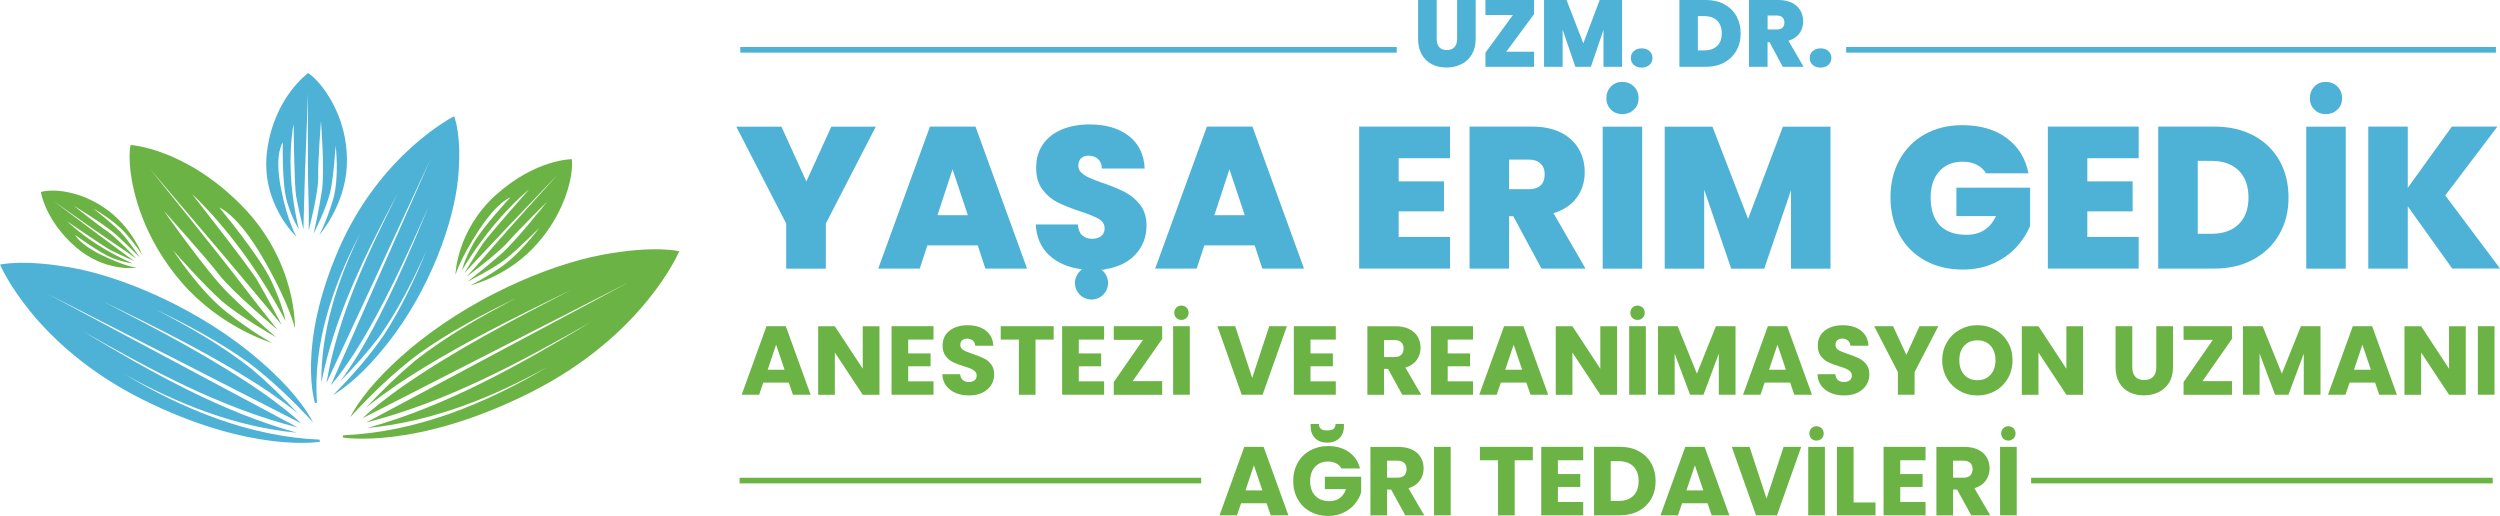 <?xml version="1.0" encoding="UTF-8"?> <svg xmlns="http://www.w3.org/2000/svg" id="Layer_2" data-name="Layer 2" viewBox="0 0 442.6 91.33"><defs><style> .cls-1 { fill: #4db2d5; } .cls-2 { fill: #6bb344; } </style></defs><g id="Layer_1-2" data-name="Layer 1"><g><path class="cls-1" d="M56.54,77.83c-12.27-.53-24.01-5.31-34.45-11.55,9.35,5.22,19.7,9.32,30.43,10.32-13.58-3.76-25.93-10.81-37.93-18.01,12.11,6.9,24.54,13.64,38.13,17.09-12.47-6.66-32.18-17.18-44.4-23.71,12.49,6.38,32.35,16.52,45,22.98-1.91-1.82-4.06-3.42-6.18-4.97-9.14-6.42-19.11-11.56-29.01-16.68,10.04,4.91,20.14,9.83,29.45,16.06,1.76,1.23,3.52,2.47,5.17,3.84-2.59-2.79-5.33-5.46-8.23-7.91-5.28-4.16-11.15-7.5-17.11-10.58,5.71,2.75,11.34,5.74,16.5,9.42,4.2,3.14,7.96,6.8,11.52,10.65-1.3-2.48-3.97-6.22-9.47-10.97-10.43-9.01-23.94-14.67-32.87-16.34s-13.08-.62-13.08-.62c0,0,5.92,14.22,25.18,23.85,19.26,9.63,31.45,7.51,31.45,7.51,0,0,0-.12-.05-.35,0,0-.04-.02-.04-.02Z"></path><path class="cls-1" d="M56.11,71.24c-.71-10.29,2.74-20.62,7.72-30.03-4.11,8.39-7.03,17.49-6.94,26.54,2.28-11.75,7.85-22.84,13.6-33.68-5.45,10.88-10.72,22.02-12.69,33.73,5.19-11.16,13.38-28.79,18.46-39.72-4.91,11.14-12.72,28.86-17.69,40.14,1.57-1.8,2.89-3.78,4.18-5.72,5.28-8.35,9.25-17.25,13.21-26.09-3.74,8.93-7.48,17.91-12.56,26.38-1.01,1.6-2.04,3.22-3.19,4.75,2.44-2.48,4.73-5.07,6.81-7.77,3.49-4.88,6.12-10.16,8.51-15.47-2.08,5.07-4.41,10.11-7.45,14.84-2.61,3.86-5.77,7.42-9.13,10.82,2.26-1.37,5.61-4.02,9.65-9.15,7.66-9.72,11.77-21.64,12.5-29.26.73-7.63-.7-10.97-.7-10.97,0,0-13.13,6.57-20.51,23.72-7.38,17.16-4.12,27.07-4.12,27.07,0,0,.12-.02.34-.08,0,0,.02-.03.02-.04Z"></path><path class="cls-2" d="M60.79,77.06c12.9-.55,25.25-5.59,36.23-12.15-9.83,5.49-20.72,9.8-31.99,10.86,14.28-3.95,27.26-11.36,39.89-18.94-12.73,7.25-25.8,14.34-40.09,17.97,13.12-7,33.83-18.07,46.69-24.93-13.13,6.71-34.02,17.37-47.32,24.16,2.01-1.91,4.27-3.59,6.5-5.22,9.61-6.75,20.1-12.15,30.51-17.54-10.56,5.17-21.17,10.33-30.97,16.88-1.85,1.29-3.7,2.6-5.44,4.04,2.72-2.94,5.6-5.74,8.66-8.31,5.55-4.37,11.73-7.88,17.99-11.13-6,2.89-11.92,6.03-17.35,9.91-4.41,3.3-8.37,7.15-12.11,11.2,1.36-2.61,4.17-6.54,9.95-11.54,10.96-9.48,25.17-15.42,34.56-17.19s13.75-.65,13.75-.65c0,0-6.22,14.96-26.48,25.08-20.25,10.13-33.07,7.9-33.07,7.9,0,0,0-.13.05-.37,0,0,.04-.02.04-.03Z"></path><path class="cls-2" d="M48.17,60.72s-9.01-2.65-15.97-10.67-8.68-16.3-9.08-19.61,0-4.77,0-4.77c0,0,9.54.53,19.55,10.6s9.54,21.87,9.54,21.87c0,0-.86-4.11-5.5-12.19s-7.89-9.21-7.89-9.21c0,0,7.09,8.48,9.21,12.99s2.52,7.09,2.52,7.09c0,0-3.25-6.36-7.95-12.66s-8.61-9.81-8.61-9.81c0,0,10.07,12.79,11.53,15.24s4.37,7.95,4.37,7.95c0,0-6.16-7.42-9.81-11.73s-13.58-15.97-13.58-15.97c0,0,12.26,15.17,15.84,19.88s6.82,8.68,6.82,8.68c0,0-7.95-6.63-10.34-9.74s-9.81-11.33-9.81-11.33c0,0,7.62,10.87,11.4,14.58,3.78,3.71,8.48,7.82,8.48,7.82,0,0-6.49-3.71-9.61-6.43s-8.61-8.95-8.61-8.95c0,0,4.64,7.16,9.48,10.93s8.02,5.43,8.02,5.43Z"></path><path class="cls-2" d="M83.23,50.54s6.1-1.42,11.03-6.49,6.4-10.51,6.79-12.7.18-3.17.18-3.17c0,0-6.37-.01-13.41,6.31-7.04,6.32-7.19,14.19-7.19,14.19,0,0,.73-2.7,4.13-7.9s5.6-5.83,5.6-5.83c0,0-5.04,5.37-6.63,8.29s-1.95,4.62-1.95,4.62c0,0,2.4-4.11,5.77-8.12s6.11-6.2,6.11-6.2c0,0-7.19,8.12-8.25,9.7s-3.21,5.12-3.21,5.12c0,0,4.38-4.7,6.97-7.43s9.65-10.11,9.65-10.11c0,0-8.74,9.63-11.3,12.62s-4.87,5.52-4.87,5.52c0,0,5.54-4.11,7.25-6.09s6.96-7.16,6.96-7.16c0,0-5.49,6.94-8.14,9.26s-5.94,4.88-5.94,4.88c0,0,4.46-2.22,6.64-3.91s6.07-5.62,6.07-5.62c0,0-3.36,4.58-6.72,6.91s-5.54,3.31-5.54,3.31Z"></path><path class="cls-2" d="M25.19,45.15s-1.71-4.56-5.88-7.75-8.2-3.64-9.8-3.66-2.27.26-2.27.26c0,0,.73,4.95,6.03,9.62s10.89,3.78,10.89,3.78c0,0-2-.22-6.08-2.2s-4.78-3.61-4.78-3.61c0,0,4.39,3.24,6.65,4.1s3.5.93,3.5.93c0,0-3.19-1.35-6.43-3.46s-5.1-3.96-5.1-3.96c0,0,6.6,4.56,7.84,5.18s4.01,1.85,4.01,1.85c0,0-3.84-2.81-6.08-4.48s-8.29-6.22-8.29-6.22c0,0,7.84,5.57,10.26,7.18s4.48,3.09,4.48,3.09c0,0-3.55-3.79-5.16-4.86s-5.89-4.5-5.89-4.5c0,0,5.56,3.38,7.51,5.15s4.15,4,4.15,4c0,0-2.09-3.19-3.54-4.66s-4.69-4.01-4.69-4.01c0,0,3.64,2.03,5.68,4.35s2.99,3.89,2.99,3.89Z"></path><path class="cls-1" d="M56.53,41.6s4.52-5.13,4.87-12.2-2.86-12.1-4.34-13.99-2.5-2.48-2.5-2.48c0,0-5.98,4.25-7.26,13.66s5.22,15.35,5.22,15.35c0,0-1.59-2.5-2.79-8.64-1.2-6.14.34-8.08.34-8.08,0,0-.2,7.37.77,10.59s2.07,4.74,2.07,4.74c0,0-1.21-4.66-1.43-9.9s.5-8.69.5-8.69c0,0,.11,10.85.44,12.73s1.3,5.96,1.3,5.96c0,0,.15-6.43.28-10.19s.53-13.97.53-13.97c0,0-.08,13,.05,16.94s.08,7.36.08,7.36c0,0,1.74-6.76,1.67-9.37s.49-9.98.49-9.98c0,0,.7,8.83.17,12.33s-1.46,7.6-1.46,7.6c0,0,2.31-4.64,2.93-7.35s.96-8.24.96-8.24c0,0,.71,5.66-.48,9.64s-2.41,6.17-2.41,6.17Z"></path></g><g><g><g><path class="cls-1" d="M254.35,0v6.86c0,.64.15,1.13.44,1.48.3.35.75.52,1.35.52s1.06-.18,1.37-.53c.31-.35.46-.84.46-1.47V0h3.29v6.86c0,1.09-.23,2.01-.69,2.78-.46.77-1.08,1.34-1.87,1.73-.79.39-1.66.58-2.63.58s-1.82-.19-2.58-.58c-.76-.39-1.35-.96-1.78-1.72-.43-.76-.65-1.69-.65-2.79V0h3.27Z"></path><path class="cls-1" d="M266.67,9.16h4.92v2.67h-8.61v-2.5l4.87-6.68h-4.87V0h8.61v2.5l-4.92,6.66Z"></path><path class="cls-1" d="M287.17,0v11.83h-3.29v-6.53l-2.23,6.53h-2.75l-2.25-6.58v6.58h-3.29V0h3.98l2.97,7.68,2.9-7.68h3.96Z"></path><path class="cls-1" d="M289.25,11.49c-.35-.32-.53-.72-.53-1.22s.18-.9.53-1.22c.35-.32.82-.49,1.4-.49s1.03.16,1.38.49c.35.32.53.73.53,1.22s-.18.88-.53,1.21c-.35.32-.81.49-1.38.49s-1.05-.16-1.4-.48Z"></path><path class="cls-1" d="M305.25.75c.93.5,1.65,1.19,2.16,2.09.5.9.76,1.92.76,3.07s-.25,2.16-.76,3.05c-.51.9-1.23,1.6-2.16,2.11-.93.51-2.02.76-3.25.76h-4.68V0h4.68c1.24,0,2.33.25,3.26.75ZM304,8.14c.55-.53.82-1.27.82-2.23s-.27-1.73-.82-2.26c-.55-.53-1.3-.8-2.27-.8h-1.14v6.07h1.14c.96,0,1.72-.26,2.27-.79Z"></path><path class="cls-1" d="M315.63,11.83l-2.35-4.36h-.35v4.36h-3.29V0h5.18c.95,0,1.76.17,2.42.49s1.16.78,1.49,1.36c.34.58.5,1.22.5,1.94,0,.81-.22,1.51-.66,2.12-.44.61-1.09,1.04-1.94,1.3l2.67,4.61h-3.67ZM312.93,5.22h1.63c.45,0,.78-.11,1.01-.32.22-.21.34-.52.34-.92,0-.38-.11-.68-.34-.9-.23-.22-.56-.33-1-.33h-1.63v2.47Z"></path><path class="cls-1" d="M320.92,11.49c-.35-.32-.53-.72-.53-1.22s.18-.9.53-1.22c.35-.32.82-.49,1.4-.49s1.03.16,1.38.49c.35.32.53.73.53,1.22s-.18.88-.53,1.21c-.35.32-.81.49-1.38.49s-1.05-.16-1.4-.48Z"></path></g><rect class="cls-1" x="131.06" y="8.32" width="116.22" height="1"></rect><rect class="cls-1" x="326.84" y="8.32" width="115.04" height="1"></rect></g><g><path class="cls-1" d="M155.05,22.42l-8.84,17.15v7.99h-7.02v-7.99l-8.84-17.15h7.99l4.42,9.7,4.42-9.7h7.88Z"></path><path class="cls-1" d="M173.09,43.45h-8.91l-1.35,4.1h-7.35l9.16-25.14h8.06l9.13,25.14h-7.38l-1.35-4.1ZM171.35,38.1l-2.71-8.13-2.67,8.13h5.38Z"></path><path class="cls-1" d="M201.85,36.27c-.75-.96-1.64-1.71-2.67-2.25-1.03-.53-2.35-1.08-3.94-1.62-1.07-.38-1.88-.7-2.42-.94-.55-.25-1-.55-1.37-.89-.37-.34-.55-.75-.55-1.23,0-.57.17-1.01.5-1.32.33-.31.76-.46,1.28-.46.69,0,1.25.19,1.69.57.44.38.67.95.7,1.71h7.59c-.12-2.47-1.05-4.39-2.8-5.76-1.75-1.37-4.08-2.05-7.01-2.05-1.81,0-3.42.3-4.85.89-1.43.59-2.54,1.47-3.35,2.62-.81,1.15-1.21,2.54-1.21,4.15s.37,2.88,1.12,3.87c.75.99,1.63,1.74,2.64,2.25,1.01.51,2.34,1.04,3.98,1.59,1.54.5,2.66.95,3.35,1.35.69.4,1.03.97,1.03,1.71,0,.57-.21,1.02-.62,1.34-.42.32-.94.48-1.59.48-.71,0-1.3-.2-1.75-.61-.45-.4-.71-1.05-.78-1.93h-7.45c.12,2.26.9,4.06,2.35,5.42,1.45,1.35,3.35,2.19,5.71,2.5v.08c.07,0,.13,0,.19,0,.57,0,1.08.08,1.56.21.25-.04.52-.07.79-.07.37-.08.75-.14,1.17-.14.14,0,.28.01.42.02v-.09c2.33-.33,4.15-1.21,5.46-2.62,1.31-1.41,1.96-3.12,1.96-5.12,0-1.47-.37-2.69-1.12-3.65Z"></path><path class="cls-1" d="M222.12,43.45h-8.91l-1.35,4.1h-7.35l9.16-25.14h8.06l9.13,25.14h-7.38l-1.35-4.1ZM220.37,38.1l-2.71-8.13-2.67,8.13h5.38Z"></path><path class="cls-1" d="M247.62,28.01v4.1h8.02v5.31h-8.02v4.53h9.09v5.6h-16.08v-25.14h16.08v5.6h-9.09Z"></path><path class="cls-1" d="M272.9,47.55l-4.99-9.27h-.75v9.27h-6.99v-25.14h11.02c2.02,0,3.73.35,5.13,1.05,1.4.7,2.46,1.66,3.17,2.89.71,1.22,1.07,2.6,1.07,4.12,0,1.71-.47,3.22-1.41,4.51-.94,1.3-2.31,2.22-4.12,2.76l5.67,9.81h-7.81ZM267.16,33.5h3.46c.95,0,1.66-.23,2.14-.68.48-.45.71-1.11.71-1.96,0-.81-.24-1.44-.73-1.91-.49-.46-1.19-.7-2.12-.7h-3.46v5.24Z"></path><path class="cls-1" d="M290.73,22.42v25.14h-6.99v-25.14h6.99ZM285.19,19.4c-.53-.53-.8-1.21-.8-2.01s.27-1.52.8-2.07c.53-.55,1.21-.82,2.01-.82s1.52.27,2.07.82c.55.55.82,1.24.82,2.07s-.27,1.48-.82,2.01c-.55.53-1.24.8-2.07.8s-1.48-.27-2.01-.8Z"></path><path class="cls-1" d="M324.07,22.42v25.14h-6.99v-13.87l-4.74,13.87h-5.85l-4.78-13.98v13.98h-6.99v-25.14h8.45l6.31,16.33,6.17-16.33h8.41Z"></path><path class="cls-1" d="M351.61,30.69c-.4-.67-.96-1.18-1.66-1.53-.7-.36-1.53-.53-2.48-.53-1.76,0-3.14.57-4.15,1.71-1.01,1.14-1.52,2.67-1.52,4.6,0,2.16.54,3.81,1.62,4.94,1.08,1.13,2.66,1.69,4.72,1.69,2.45,0,4.2-1.11,5.24-3.32h-7.02v-5.03h13.05v6.77c-.55,1.33-1.35,2.58-2.41,3.74-1.06,1.16-2.4,2.12-4.01,2.87-1.62.75-3.46,1.12-5.53,1.12-2.52,0-4.75-.54-6.69-1.62-1.94-1.08-3.44-2.59-4.49-4.53-1.06-1.94-1.59-4.15-1.59-6.65s.53-4.68,1.59-6.61c1.06-1.94,2.55-3.45,4.47-4.53,1.93-1.08,4.15-1.62,6.67-1.62,3.16,0,5.78.76,7.84,2.28,2.07,1.52,3.35,3.6,3.85,6.24h-7.52Z"></path><path class="cls-1" d="M369.54,28.01v4.1h8.02v5.31h-8.02v4.53h9.09v5.6h-16.08v-25.14h16.08v5.6h-9.09Z"></path><path class="cls-1" d="M398.98,24c1.98,1.06,3.51,2.54,4.58,4.44,1.07,1.9,1.6,4.08,1.6,6.53s-.54,4.59-1.62,6.49c-1.08,1.9-2.62,3.39-4.6,4.47-1.99,1.08-4.28,1.62-6.9,1.62h-9.95v-25.14h9.95c2.64,0,4.95.53,6.94,1.59ZM396.32,39.71c1.16-1.12,1.75-2.7,1.75-4.74s-.58-3.67-1.75-4.8c-1.17-1.13-2.77-1.69-4.81-1.69h-2.42v12.91h2.42c2.04,0,3.65-.56,4.81-1.68Z"></path><path class="cls-1" d="M415.29,22.42v25.14h-6.99v-25.14h6.99ZM409.74,19.4c-.53-.53-.8-1.21-.8-2.01s.27-1.52.8-2.07c.53-.55,1.21-.82,2.01-.82s1.52.27,2.07.82c.55.55.82,1.24.82,2.07s-.27,1.48-.82,2.01c-.55.53-1.24.8-2.07.8s-1.48-.27-2.01-.8Z"></path><path class="cls-1" d="M434.15,47.55l-7.88-11.02v11.02h-6.99v-25.14h6.99v10.84l7.81-10.84h8.06l-9.23,12.19,9.7,12.94h-8.45Z"></path><circle class="cls-1" cx="193.24" cy="50.1" r="2.93"></circle></g><g><g><path class="cls-2" d="M139.66,67.74h-4.53l-.73,2.14h-3.09l4.39-12.13h3.42l4.39,12.13h-3.13l-.73-2.14ZM138.9,65.46l-1.5-4.44-1.49,4.44h2.99Z"></path><path class="cls-2" d="M155.7,69.89h-2.96l-4.94-7.48v7.48h-2.95v-12.13h2.95l4.94,7.52v-7.52h2.96v12.13Z"></path><path class="cls-2" d="M160.79,60.12v2.45h3.96v2.28h-3.96v2.66h4.48v2.37h-7.43v-12.13h7.43v2.37h-4.48Z"></path><path class="cls-2" d="M169.19,69.57c-.7-.29-1.26-.71-1.69-1.28s-.64-1.24-.67-2.04h3.15c.05.45.2.79.47,1.03.26.24.61.35,1.04.35s.78-.1,1.04-.3c.25-.2.38-.48.38-.84,0-.3-.1-.55-.3-.74s-.45-.36-.74-.48c-.29-.13-.71-.27-1.25-.43-.78-.24-1.42-.48-1.92-.73-.5-.24-.92-.6-1.28-1.07s-.54-1.09-.54-1.85c0-1.13.41-2.01,1.23-2.65s1.88-.96,3.2-.96,2.41.32,3.23.96,1.26,1.53,1.31,2.67h-3.2c-.02-.39-.17-.7-.43-.92-.27-.22-.6-.34-1.02-.34-.36,0-.65.1-.86.29-.22.19-.33.46-.33.82,0,.39.18.7.55.92.37.22.94.46,1.73.71.78.27,1.42.52,1.91.76.49.24.91.59,1.27,1.05.36.46.54,1.05.54,1.78s-.18,1.32-.53,1.88c-.35.56-.86,1.01-1.53,1.35-.67.33-1.46.5-2.37.5s-1.68-.14-2.39-.43Z"></path><path class="cls-2" d="M186.54,57.75v2.37h-3.21v9.77h-2.95v-9.77h-3.21v-2.37h9.38Z"></path><path class="cls-2" d="M190.99,60.12v2.45h3.96v2.28h-3.96v2.66h4.48v2.37h-7.43v-12.13h7.43v2.37h-4.48Z"></path><path class="cls-2" d="M200.53,67.47h5.22v2.42h-8.57v-2.25l5.18-7.47h-5.18v-2.42h8.57v2.25l-5.22,7.47Z"></path><path class="cls-2" d="M210.64,57.75v12.13h-2.95v-12.13h2.95ZM208.25,56.28c-.24-.24-.36-.54-.36-.9s.12-.66.36-.91c.24-.25.54-.37.9-.37s.67.12.92.36c.24.24.36.55.36.92s-.12.66-.37.9c-.25.24-.55.36-.91.36s-.66-.12-.9-.36Z"></path><path class="cls-2" d="M227.83,57.75l-4.3,12.13h-3.7l-4.3-12.13h3.15l3.01,9.16,3.02-9.16h3.13Z"></path><path class="cls-2" d="M232.01,60.12v2.45h3.96v2.28h-3.96v2.66h4.48v2.37h-7.43v-12.13h7.43v2.37h-4.48Z"></path><path class="cls-2" d="M248.26,69.89l-2.52-4.58h-.71v4.58h-2.95v-12.13h4.96c.96,0,1.77.17,2.45.5.67.33,1.18.79,1.51,1.37.33.58.5,1.23.5,1.94,0,.81-.23,1.53-.68,2.16-.46.63-1.13,1.08-2.01,1.35l2.8,4.8h-3.34ZM245.03,63.21h1.83c.54,0,.95-.13,1.22-.4.27-.27.41-.64.41-1.12s-.14-.82-.41-1.09c-.27-.26-.68-.4-1.22-.4h-1.83v3.01Z"></path><path class="cls-2" d="M256.3,60.12v2.45h3.96v2.28h-3.96v2.66h4.48v2.37h-7.43v-12.13h7.43v2.37h-4.48Z"></path><path class="cls-2" d="M270.24,67.74h-4.53l-.73,2.14h-3.09l4.39-12.13h3.42l4.39,12.13h-3.13l-.73-2.14ZM269.48,65.46l-1.5-4.44-1.49,4.44h2.99Z"></path><path class="cls-2" d="M286.28,69.89h-2.96l-4.94-7.48v7.48h-2.95v-12.13h2.95l4.94,7.52v-7.52h2.96v12.13Z"></path><path class="cls-2" d="M291.38,57.75v12.13h-2.95v-12.13h2.95ZM289,56.28c-.24-.24-.36-.54-.36-.9s.12-.66.36-.91c.24-.25.54-.37.9-.37s.67.12.92.36c.24.24.36.55.36.92s-.12.66-.37.9c-.25.24-.55.36-.91.36s-.66-.12-.9-.36Z"></path><path class="cls-2" d="M307.26,57.75v12.13h-2.96v-7.28l-2.71,7.28h-2.38l-2.73-7.29v7.29h-2.95v-12.13h3.49l3.4,8.4,3.37-8.4h3.47Z"></path><path class="cls-2" d="M316.94,67.74h-4.53l-.73,2.14h-3.09l4.39-12.13h3.42l4.39,12.13h-3.13l-.73-2.14ZM316.18,65.46l-1.5-4.44-1.49,4.44h2.99Z"></path><path class="cls-2" d="M324.13,69.57c-.7-.29-1.26-.71-1.69-1.28s-.64-1.24-.67-2.04h3.15c.05.45.2.79.47,1.03.26.24.61.35,1.04.35s.78-.1,1.04-.3c.25-.2.38-.48.38-.84,0-.3-.1-.55-.3-.74s-.45-.36-.74-.48c-.29-.13-.71-.27-1.25-.43-.78-.24-1.42-.48-1.92-.73-.5-.24-.92-.6-1.28-1.07s-.54-1.09-.54-1.85c0-1.13.41-2.01,1.23-2.65s1.88-.96,3.2-.96,2.41.32,3.23.96,1.26,1.53,1.31,2.67h-3.2c-.02-.39-.17-.7-.43-.92-.27-.22-.6-.34-1.02-.34-.36,0-.65.1-.86.29-.22.19-.33.46-.33.82,0,.39.18.7.55.92.37.22.94.46,1.73.71.78.27,1.42.52,1.91.76.49.24.91.59,1.27,1.05.36.46.54,1.05.54,1.78s-.18,1.32-.53,1.88c-.35.56-.86,1.01-1.53,1.35-.67.33-1.46.5-2.37.5s-1.68-.14-2.39-.43Z"></path><path class="cls-2" d="M343.16,57.75l-4.2,8.12v4.01h-2.96v-4.01l-4.2-8.12h3.35l2.35,5.08,2.33-5.08h3.32Z"></path><path class="cls-2" d="M346.95,69.21c-.95-.53-1.71-1.27-2.26-2.22s-.84-2.02-.84-3.21.28-2.25.84-3.2,1.31-1.68,2.26-2.21c.95-.53,2-.8,3.14-.8s2.19.27,3.14.8c.95.53,1.7,1.27,2.25,2.21s.82,2.01.82,3.2-.28,2.26-.83,3.21-1.3,1.69-2.25,2.22c-.94.53-1.99.8-3.13.8s-2.19-.26-3.14-.8ZM352.41,66.34c.58-.65.87-1.5.87-2.56s-.29-1.93-.87-2.57c-.58-.64-1.36-.96-2.32-.96s-1.76.32-2.34.95c-.58.63-.87,1.49-.87,2.58s.29,1.93.87,2.57c.58.64,1.36.96,2.34.96s1.74-.32,2.32-.97Z"></path><path class="cls-2" d="M368.79,69.89h-2.96l-4.94-7.48v7.48h-2.95v-12.13h2.95l4.94,7.52v-7.52h2.96v12.13Z"></path><path class="cls-2" d="M377.5,57.75v7.26c0,.73.18,1.28.54,1.68s.88.59,1.57.59,1.22-.2,1.59-.59c.37-.39.55-.95.55-1.68v-7.26h2.96v7.24c0,1.08-.23,2-.69,2.75-.46.75-1.08,1.31-1.86,1.69s-1.65.57-2.6.57-1.81-.19-2.57-.56c-.76-.37-1.35-.94-1.79-1.69s-.66-1.67-.66-2.76v-7.24h2.96Z"></path><path class="cls-2" d="M389.93,67.47h5.22v2.42h-8.57v-2.25l5.18-7.47h-5.18v-2.42h8.57v2.25l-5.22,7.47Z"></path><path class="cls-2" d="M410.82,57.75v12.13h-2.96v-7.28l-2.71,7.28h-2.38l-2.73-7.29v7.29h-2.95v-12.13h3.49l3.4,8.4,3.37-8.4h3.47Z"></path><path class="cls-2" d="M420.5,67.74h-4.53l-.73,2.14h-3.09l4.39-12.13h3.42l4.39,12.13h-3.13l-.73-2.14ZM419.74,65.46l-1.5-4.44-1.49,4.44h2.99Z"></path><path class="cls-2" d="M436.54,69.89h-2.96l-4.94-7.48v7.48h-2.95v-12.13h2.95l4.94,7.52v-7.52h2.96v12.13Z"></path><path class="cls-2" d="M441.63,57.75v12.13h-2.95v-12.13h2.95Z"></path></g><g><path class="cls-2" d="M224.25,89.1h-4.53l-.73,2.14h-3.09l4.39-12.13h3.42l4.39,12.13h-3.13l-.73-2.14ZM223.49,86.82l-1.5-4.44-1.49,4.44h2.99Z"></path><path class="cls-2" d="M237.49,82.95c-.22-.4-.53-.71-.94-.92-.41-.21-.89-.32-1.44-.32-.96,0-1.72.31-2.3.94s-.86,1.47-.86,2.51c0,1.12.3,1.99.91,2.62s1.44.94,2.5.94c.73,0,1.34-.18,1.84-.55.5-.37.87-.9,1.1-1.59h-3.75v-2.18h6.43v2.75c-.22.74-.59,1.42-1.11,2.06-.52.63-1.19,1.15-2,1.54-.81.39-1.72.59-2.73.59-1.2,0-2.27-.26-3.21-.79-.94-.52-1.67-1.25-2.19-2.19-.52-.93-.79-2-.79-3.2s.26-2.27.79-3.21c.52-.94,1.25-1.67,2.19-2.19s2-.79,3.2-.79c1.45,0,2.68.35,3.67,1.05s1.66,1.68,1.98,2.92h-3.27ZM237.1,77.59c-.54.52-1.26.78-2.14.78s-1.6-.26-2.13-.79c-.54-.52-.8-1.26-.8-2.2v-.33h1.47c0,.38.11.67.33.86s.6.29,1.14.29.92-.1,1.14-.29c.22-.2.33-.48.33-.86h1.49v.35c0,.95-.27,1.68-.81,2.19Z"></path><path class="cls-2" d="M248.8,91.25l-2.52-4.58h-.71v4.58h-2.95v-12.13h4.96c.96,0,1.77.17,2.45.5.67.33,1.18.79,1.51,1.37.33.58.5,1.23.5,1.94,0,.81-.23,1.53-.68,2.16-.46.63-1.13,1.08-2.01,1.35l2.8,4.8h-3.34ZM245.56,84.57h1.83c.54,0,.95-.13,1.22-.4.27-.27.41-.64.41-1.12s-.14-.82-.41-1.09c-.27-.26-.68-.4-1.22-.4h-1.83v3.01Z"></path><path class="cls-2" d="M256.83,79.11v12.13h-2.95v-12.13h2.95Z"></path><path class="cls-2" d="M271.37,79.11v2.37h-3.21v9.77h-2.95v-9.77h-3.21v-2.37h9.38Z"></path><path class="cls-2" d="M275.81,81.48v2.45h3.96v2.28h-3.96v2.66h4.48v2.37h-7.43v-12.13h7.43v2.37h-4.48Z"></path><path class="cls-2" d="M290.1,79.87c.96.51,1.7,1.22,2.22,2.13.52.92.79,1.97.79,3.17s-.26,2.24-.79,3.16c-.52.92-1.27,1.64-2.23,2.14-.96.51-2.08.76-3.34.76h-4.54v-12.13h4.54c1.28,0,2.4.25,3.35.76ZM289.17,87.77c.62-.61.93-1.47.93-2.59s-.31-1.99-.93-2.61-1.49-.93-2.61-.93h-1.4v7.05h1.4c1.12,0,1.99-.31,2.61-.92Z"></path><path class="cls-2" d="M302.32,89.1h-4.53l-.73,2.14h-3.09l4.39-12.13h3.42l4.39,12.13h-3.13l-.73-2.14ZM301.56,86.82l-1.5-4.44-1.49,4.44h2.99Z"></path><path class="cls-2" d="M318.89,79.11l-4.3,12.13h-3.7l-4.3-12.13h3.15l3.01,9.16,3.02-9.16h3.13Z"></path><path class="cls-2" d="M323.08,79.11v12.13h-2.95v-12.13h2.95ZM320.69,77.64c-.24-.24-.36-.54-.36-.9s.12-.66.36-.91c.24-.25.54-.37.9-.37s.67.12.92.36c.24.24.36.55.36.92s-.12.66-.37.9c-.25.24-.55.36-.91.36s-.66-.12-.9-.36Z"></path><path class="cls-2" d="M328.17,88.96h3.87v2.28h-6.83v-12.13h2.95v9.85Z"></path><path class="cls-2" d="M336.42,81.48v2.45h3.96v2.28h-3.96v2.66h4.48v2.37h-7.43v-12.13h7.43v2.37h-4.48Z"></path><path class="cls-2" d="M349,91.25l-2.52-4.58h-.71v4.58h-2.95v-12.13h4.96c.96,0,1.77.17,2.45.5.67.33,1.18.79,1.51,1.37.33.58.5,1.23.5,1.94,0,.81-.23,1.53-.68,2.16-.46.63-1.13,1.08-2.01,1.35l2.8,4.8h-3.34ZM345.77,84.57h1.83c.54,0,.95-.13,1.22-.4.27-.27.41-.64.41-1.12s-.14-.82-.41-1.09c-.27-.26-.68-.4-1.22-.4h-1.83v3.01Z"></path><path class="cls-2" d="M357.04,79.11v12.13h-2.95v-12.13h2.95ZM354.65,77.64c-.24-.24-.36-.54-.36-.9s.12-.66.36-.91c.24-.25.54-.37.9-.37s.67.12.92.36c.24.24.36.55.36.92s-.12.66-.37.9c-.25.24-.55.36-.91.36s-.66-.12-.9-.36Z"></path></g></g><rect class="cls-2" x="359.59" y="84.58" width="81.72" height="1"></rect><rect class="cls-2" x="130.94" y="84.58" width="81.72" height="1"></rect></g></g></svg> 